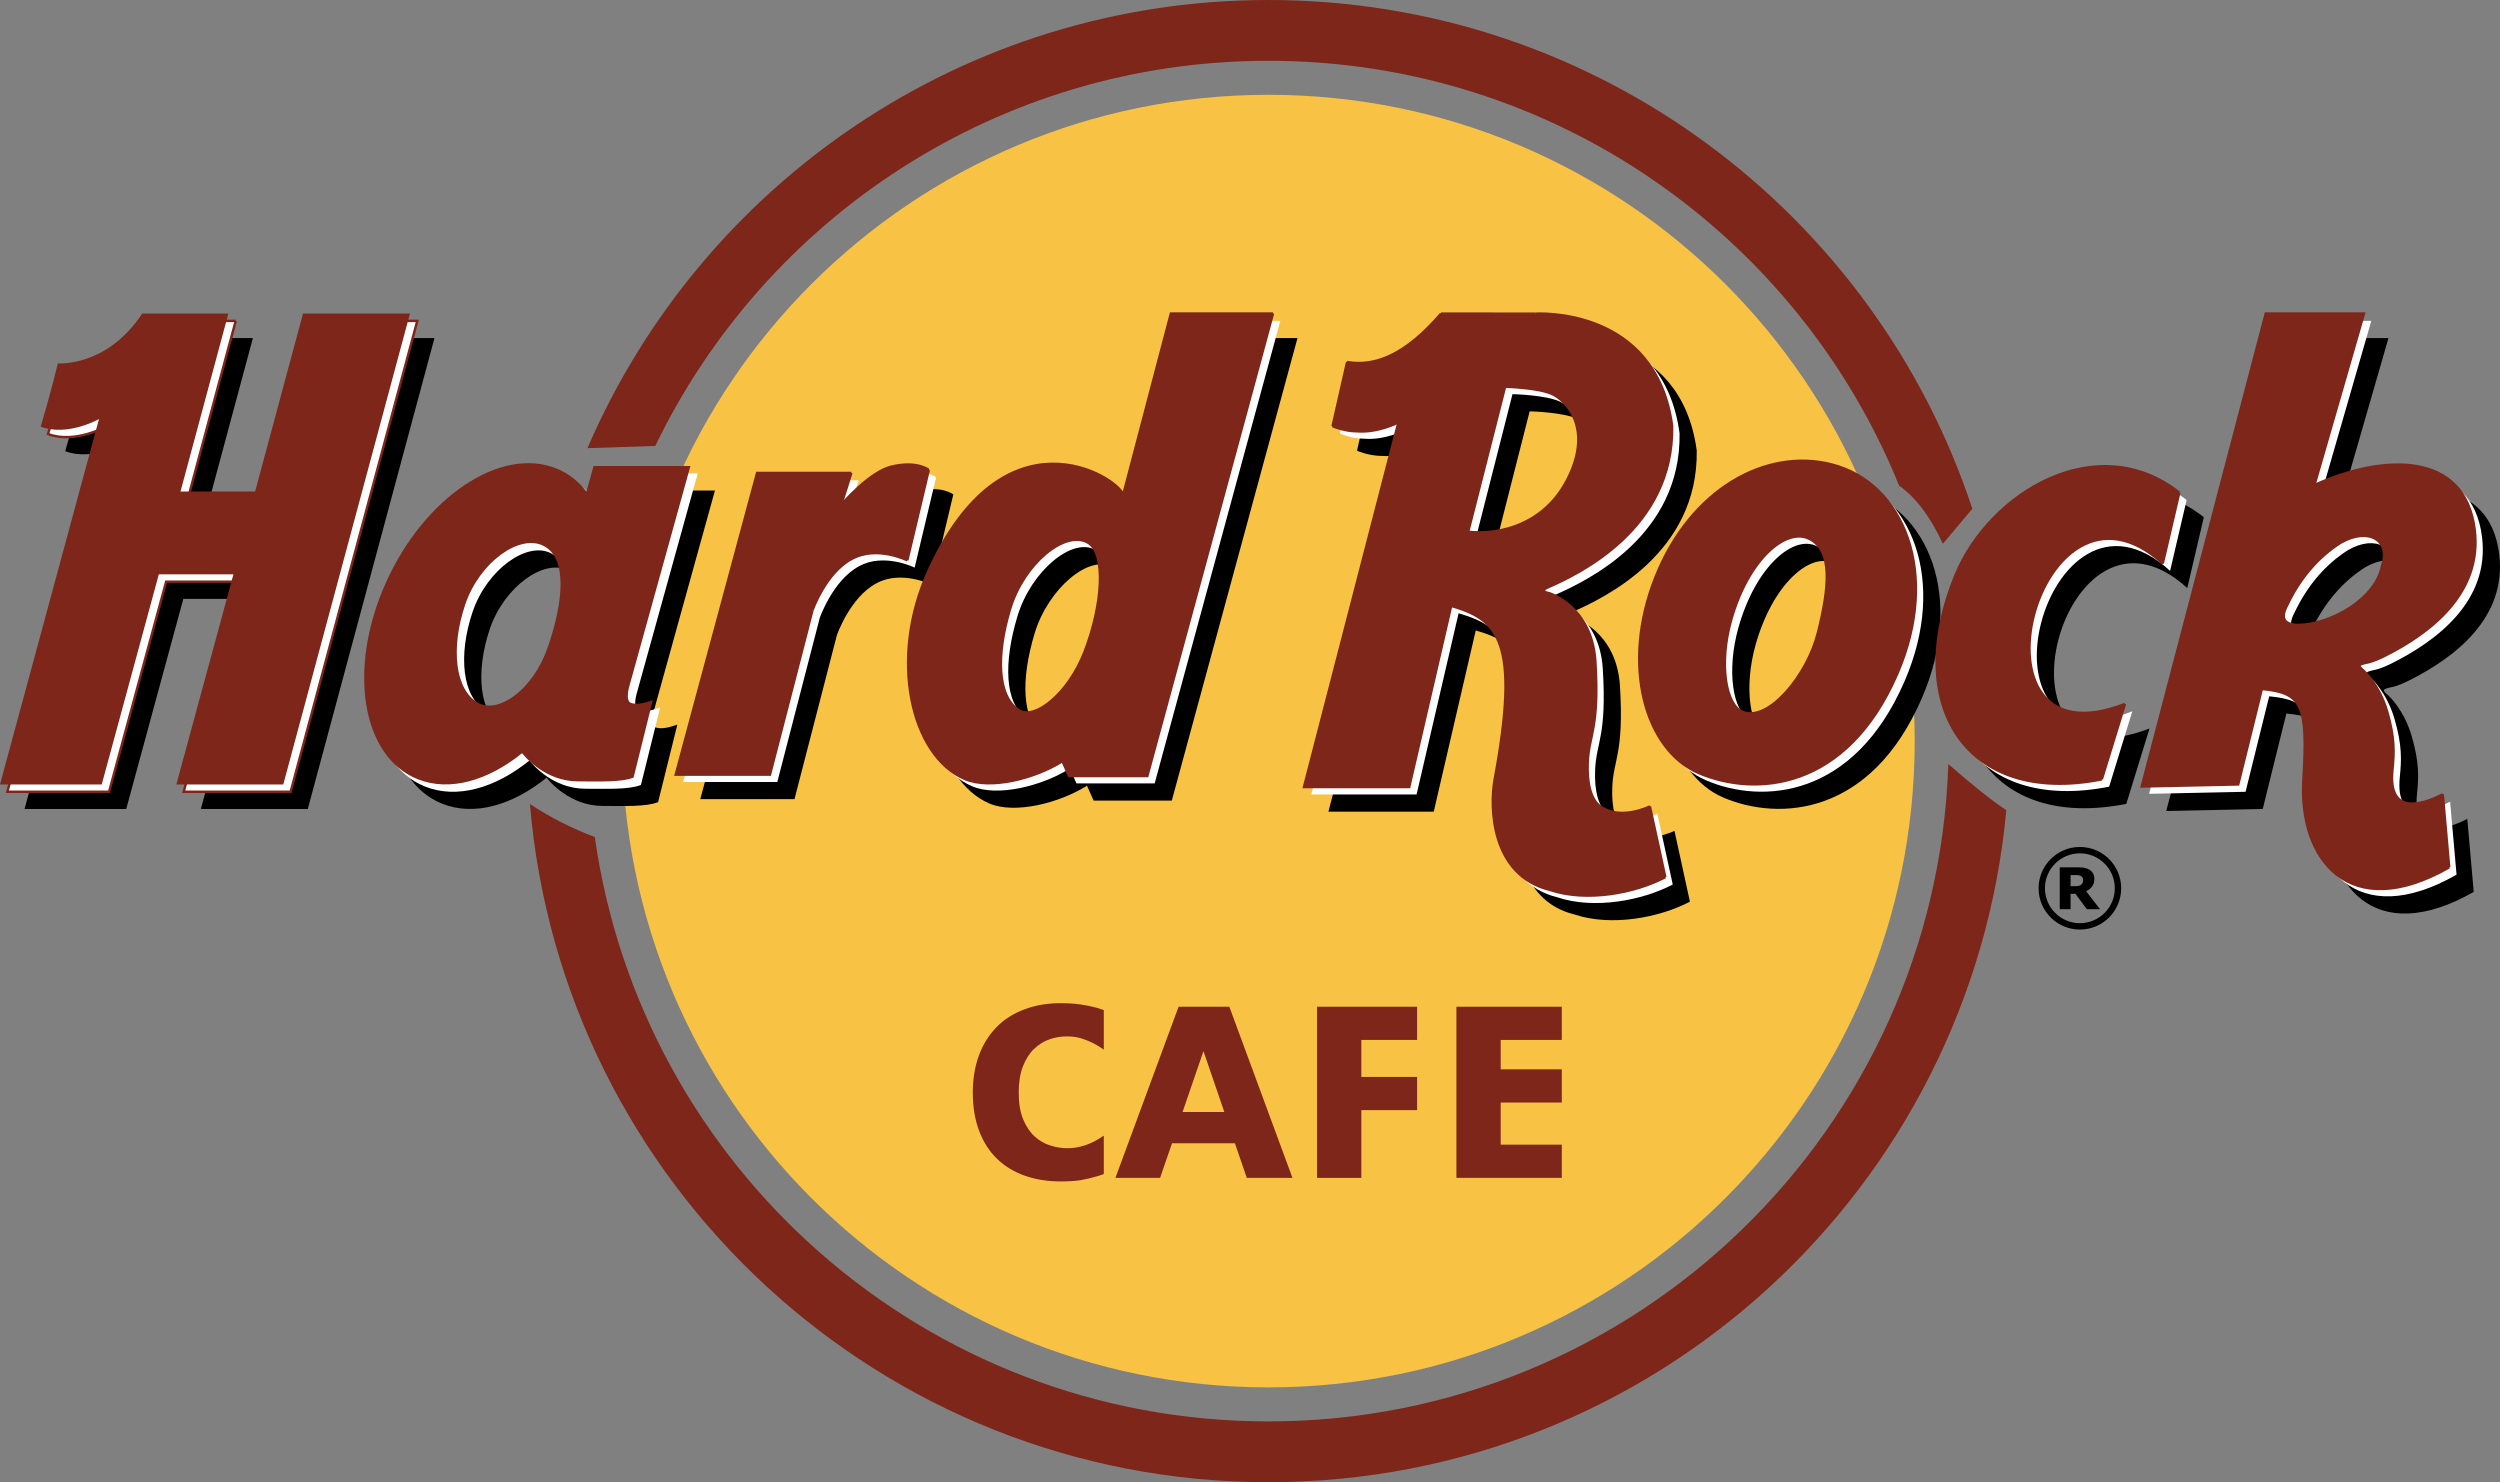 <?xml version="1.0" encoding="UTF-8"?> <svg xmlns="http://www.w3.org/2000/svg" xmlns:xlink="http://www.w3.org/1999/xlink" xmlns:xodm="http://www.corel.com/coreldraw/odm/2003" xml:space="preserve" width="193.693mm" height="114.836mm" version="1.1" style="shape-rendering:geometricPrecision; text-rendering:geometricPrecision; image-rendering:optimizeQuality; fill-rule:evenodd; clip-rule:evenodd" viewBox="0 0 193.457 114.696"><rect x="0" y="0" width="193.457" height="114.696" fill="#808080" stroke="none"/> <defs> <style type="text/css"> .str2 {stroke:black;stroke-width:0.19;stroke-miterlimit:3.864} .str0 {stroke:#7D2619;stroke-width:0.19;stroke-miterlimit:3.864} .str1 {stroke:#7D2619;stroke-width:0.179;stroke-miterlimit:3.864} .fil3 {fill:none} .fil2 {fill:#FEFEFE} .fil1 {fill:black} .fil5 {fill:black} .fil0 {fill:#F8C245} .fil4 {fill:#7D2619} </style> </defs> <g id="Layer_x0020_1">  <g id="_869325344"> <path class="fil0" d="M48.141 57.348c0,27.621 22.391,50.012 50.012,50.012 27.621,0 50.012,-22.391 50.012,-50.012 0,-27.621 -22.391,-50.012 -50.012,-50.012 -27.621,0 -50.012,22.391 -50.012,50.012z"></path> <path class="fil1" d="M143.653 37.84c-5.091,-1.307 -10.915,1.892 -13.635,8.692 -2.721,6.8 -0.823,13.409 3.333,15.182 4.397,1.876 11.457,1.356 15.366,-7.683 3.362,-7.777 0.504,-14.762 -5.064,-16.191zm-1.075 13.014l0 0c-0.818,3.274 -3.806,6.914 -5.808,6.141 -1.349,-0.521 -1.855,-3.761 -0.919,-7.094 1.332,-4.745 4.267,-7.22 6.069,-6.305 1.802,0.915 1.546,3.706 0.658,7.258z"></path> <path class="fil1" d="M100.404 26.16l-9.726 35.792 -6.05 0 -0.515 -1.152c-2.169,1.364 -5.595,2.207 -7.54,1.381 -4.21,-1.788 -5.899,-9.349 -2.843,-16.075 5.852,-12.882 14.62,-7.323 15.085,-5.927l3.688 -14.02 7.901 0zm-19.657 30.708l0 0c1.184,0.771 3.792,-1.222 5.076,-4.532 1.415,-3.645 1.66,-7.641 0.26,-8.451 -1.751,-1.013 -4.959,1.603 -6.026,5.143 -1.067,3.54 -1.005,6.736 0.691,7.84z"></path> <path class="fil1" d="M25.345 26.161l-3.705 13.773 -5.775 0 3.705 -13.773c0,0 -5.959,0 -6.667,0 -2.755,4.171 -6.532,3.856 -6.532,3.856 0,0 -0.459,1.986 -1.325,4.898 2.086,0.787 4.512,-0.591 4.512,-0.591l-7.66 28.276 7.87 0 4.418 -16.258 5.774 0 -4.418 16.258 8.276 0 9.802 -36.439 -8.276 0z"></path> <path class="fil1" d="M67.776 38.496l-0.78 2.469c0,0 2.184,-2.575 3.9,-2.961 1.973,-0.471 2.873,0.257 2.873,0.257l-1.663 6.992c0,0 -2.376,-1.178 -4.306,-0.105 -2.016,1.072 -3.036,3.99 -3.036,3.99l-3.284 12.701 -7.291 0 6.296 -23.344 7.291 0z"></path> <path class="fil1" d="M52.415 56.073l-1.489 5.996c-0.907,0.375 -2.643,0.296 -4.29,0.296 -2.54,0 -4.126,-1.913 -4.339,-2.184 -2.655,2.142 -5.628,3.001 -8.09,2.008 -4.328,-1.746 -5.43,-8.541 -2.46,-15.18 2.969,-6.637 8.886,-10.603 13.214,-8.858 0.928,0.374 1.698,0.992 2.321,1.778l0.547 -1.972 7.496 0 -4.693 16.921c0,0 -0.4,1.242 0.105,1.416 0.438,0.151 1.092,-0.005 1.677,-0.222zm-13.491 0.223l0 0c1.552,0.843 4.225,-1.029 5.351,-4.28 1.221,-3.527 1.543,-6.882 -0.287,-7.861 -1.83,-0.979 -4.97,1.202 -6.095,4.545 -1.124,3.343 -0.792,6.607 1.032,7.596z"></path> <path class="fil1" d="M114.198 48.787l-3.25 14.02 -8.15 0 7.304 -28.21c0,0 -1.582,0.805 -3.156,0.683 -1.048,0 -1.937,-0.403 -1.937,-0.403l1.128 -4.969c2.15,0.374 4.492,-0.527 7.27,-3.748l7.307 0.008c0,0 9.333,-0.629 10.584,8.692 0.128,7.929 -7.121,11.401 -9.655,12.512 -0.677,0.297 0.145,0.426 0.145,0.426 0,0 3.306,1.012 3.569,5.282 0.323,5.246 -0.512,5.674 -0.594,7.853 -0.057,1.537 0.218,2.841 1.009,3.389 1.574,1.09 3.803,-0.029 3.803,-0.029l1.196 5.48c-2.354,1.24 -6.079,1.945 -8.917,0.996 -4.624,-1.128 -4.687,-6.468 -4.295,-8.585 1.988,-10.696 0.264,-12.344 -3.361,-13.399zm4.171 -16.958l0 0 -2.853 11.214c2.438,0.264 5.798,-0.553 7.589,-3.898 2.139,-3.995 0.035,-6.208 -1.054,-6.732 -1.09,-0.525 -3.682,-0.583 -3.682,-0.583z"></path> <path class="fil1" d="M164.541 62.205l1.793 -5.833c-13.033,5.089 -6.762,-19.696 2.924,-10.867l1.279 -5.482c-6.369,-5.019 -14.678,-0.005 -17.307,6.364 -4.137,10.024 0.744,17.911 11.31,15.819z"></path> <path class="fil1" d="M179.732 50.264c2.61,-0.064 6.026,-2.04 6.501,-4.602 0.664,-1.898 -0.997,-3.037 -3.226,-1.756 -1.758,1.131 -3.135,2.745 -4.128,4.84 -0.528,0.981 -0.243,1.487 0.854,1.518zm-2.807 4.95l0 0 -1.828 7.386 -7.467 0.158 9.599 -36.597 7.598 0 -3.831 13.272c5.306,-2.41 11.652,-2.649 12.401,3.461 0.609,4.968 -3.531,8.04 -6.991,9.77 -0.944,0.472 -1.373,0.515 -1.373,0.515 -0.707,0.159 -0.698,0.218 -0.214,0.643 0,0 1.2,1.072 1.801,3.131 0.601,2.058 0.547,3.175 0.411,4.532 -0.367,3.672 2.498,2.605 3.895,1.881l0.497 5.65c-7.728,4.419 -11.646,-0.61 -11.281,-6.743 0.344,-5.788 -0.054,-6.768 -3.217,-7.058z"></path> <path class="fil2" d="M142.324 36.512c-5.091,-1.307 -10.915,1.892 -13.636,8.692 -2.721,6.8 -0.823,13.409 3.333,15.182 4.397,1.876 11.457,1.356 15.366,-7.683 3.362,-7.777 0.504,-14.761 -5.063,-16.191zm-1.075 13.014l0 0c-0.818,3.274 -3.805,6.915 -5.808,6.141 -1.349,-0.521 -1.855,-3.761 -0.919,-7.094 1.332,-4.745 4.266,-7.22 6.069,-6.305 1.802,0.915 1.546,3.706 0.658,7.258z"></path> <path class="fil2" d="M99.076 24.831l-9.725 35.792 -6.051 0 -0.515 -1.152c-2.169,1.364 -5.595,2.208 -7.54,1.382 -4.21,-1.788 -5.899,-9.349 -2.843,-16.075 5.852,-12.882 14.62,-7.322 15.085,-5.926l3.688 -14.02 7.901 0zm-19.657 30.708l0 0c1.185,0.771 3.792,-1.222 5.076,-4.532 1.415,-3.645 1.66,-7.641 0.26,-8.451 -1.751,-1.013 -4.959,1.603 -6.026,5.143 -1.066,3.54 -1.005,6.736 0.691,7.84z"></path> <path class="fil2" d="M24.016 24.832l-3.705 13.773 -5.775 0 3.705 -13.773c0,0 -5.958,0 -6.667,0 -2.755,4.171 -6.532,3.856 -6.532,3.856 0,0 -0.459,1.986 -1.325,4.898 2.086,0.787 4.512,-0.591 4.512,-0.591l-7.66 28.276 7.87 0 4.418 -16.258 5.775 0 -4.418 16.258 8.276 0 9.802 -36.439 -8.276 0z"></path> <polyline class="fil3 str0" points="24.016,24.832 20.311,38.605 14.536,38.605 18.241,24.832 "></polyline> <path class="fil3 str0" d="M18.241 24.832c0,0 -5.958,0 -6.667,0 -2.755,4.171 -6.532,3.856 -6.532,3.856 0,0 -0.459,1.986 -1.325,4.898 2.086,0.787 4.512,-0.591 4.512,-0.591"></path> <polyline class="fil3 str0" points="8.229,32.995 0.569,61.271 8.44,61.271 12.858,45.013 18.632,45.013 14.214,61.271 22.49,61.271 32.292,24.832 24.016,24.832 "></polyline> <path class="fil2" d="M66.448 37.168l-0.78 2.469c0,0 2.184,-2.575 3.9,-2.961 1.973,-0.471 2.873,0.257 2.873,0.257l-1.663 6.992c0,0 -2.376,-1.178 -4.306,-0.105 -2.016,1.072 -3.036,3.99 -3.036,3.99l-3.285 12.701 -7.291 0 6.296 -23.343 7.291 0z"></path> <path class="fil2" d="M51.087 54.744l-1.489 5.996c-0.907,0.375 -2.643,0.296 -4.29,0.296 -2.54,0 -4.127,-1.913 -4.339,-2.184 -2.655,2.142 -5.628,3.001 -8.09,2.008 -4.328,-1.746 -5.429,-8.541 -2.46,-15.18 2.97,-6.638 8.886,-10.604 13.214,-8.858 0.928,0.374 1.697,0.992 2.32,1.779l0.547 -1.972 7.496 0 -4.693 16.921c0,0 -0.4,1.242 0.105,1.417 0.438,0.151 1.092,-0.005 1.677,-0.222zm-13.491 0.223l0 0c1.552,0.843 4.224,-1.029 5.35,-4.28 1.221,-3.527 1.543,-6.882 -0.287,-7.861 -1.83,-0.98 -4.97,1.202 -6.095,4.545 -1.125,3.343 -0.792,6.606 1.032,7.596z"></path> <path class="fil2" d="M112.87 47.459l-3.25 14.02 -8.15 0 7.304 -28.21c0,0 -1.582,0.805 -3.156,0.683 -1.048,0 -1.937,-0.403 -1.937,-0.403l1.128 -4.97c2.15,0.374 4.492,-0.527 7.27,-3.748l7.307 0.008c0,0 9.333,-0.629 10.584,8.692 0.127,7.929 -7.121,11.401 -9.655,12.512 -0.677,0.297 0.145,0.425 0.145,0.425 0,0 3.306,1.012 3.569,5.282 0.323,5.246 -0.512,5.674 -0.594,7.853 -0.057,1.537 0.218,2.841 1.009,3.39 1.574,1.09 3.803,-0.028 3.803,-0.028l1.196 5.48c-2.354,1.24 -6.079,1.945 -8.917,0.996 -4.624,-1.127 -4.687,-6.468 -4.295,-8.585 1.988,-10.696 0.264,-12.344 -3.361,-13.398zm4.171 -16.958l0 0 -2.853 11.214c2.438,0.264 5.798,-0.553 7.589,-3.899 2.139,-3.995 0.035,-6.207 -1.054,-6.732 -1.089,-0.525 -3.682,-0.583 -3.682,-0.583z"></path> <path class="fil2" d="M163.212 60.876l1.793 -5.833c-13.033,5.089 -6.762,-19.696 2.924,-10.867l1.279 -5.483c-6.368,-5.019 -14.678,-0.004 -17.306,6.364 -4.137,10.024 0.744,17.911 11.31,15.819z"></path> <path class="fil2" d="M178.403 48.935c2.61,-0.064 6.026,-2.04 6.501,-4.602 0.664,-1.898 -0.997,-3.037 -3.226,-1.756 -1.758,1.132 -3.135,2.745 -4.128,4.84 -0.528,0.981 -0.243,1.487 0.854,1.518zm-2.807 4.95l0 0 -1.828 7.386 -7.467 0.158 9.599 -36.598 7.598 0 -3.831 13.272c5.306,-2.41 11.653,-2.649 12.401,3.461 0.609,4.968 -3.532,8.04 -6.991,9.77 -0.944,0.472 -1.373,0.514 -1.373,0.514 -0.707,0.159 -0.698,0.218 -0.214,0.643 0,0 1.2,1.072 1.801,3.131 0.6,2.058 0.547,3.175 0.411,4.532 -0.367,3.672 2.498,2.605 3.895,1.881l0.497 5.65c-7.728,4.419 -11.646,-0.61 -11.281,-6.743 0.345,-5.788 -0.054,-6.768 -3.217,-7.058z"></path> <path class="fil4" d="M50.517 54.175l-1.489 5.996c-0.907,0.375 -2.643,0.296 -4.29,0.296 -2.54,0 -4.127,-1.913 -4.339,-2.184 -2.654,2.142 -5.628,3.001 -8.09,2.008 -4.328,-1.746 -5.429,-8.541 -2.46,-15.18 2.97,-6.638 8.886,-10.604 13.214,-8.858 0.928,0.374 1.697,0.992 2.321,1.779l0.547 -1.972 7.496 0 -4.693 16.921c0,0 -0.4,1.242 0.105,1.417 0.438,0.151 1.092,-0.005 1.677,-0.222zm-13.491 0.223l0 0c1.552,0.843 4.224,-1.029 5.35,-4.28 1.222,-3.527 1.543,-6.882 -0.287,-7.861 -1.83,-0.98 -4.97,1.202 -6.095,4.545 -1.125,3.343 -0.792,6.606 1.032,7.596z"></path> <path class="fil4" d="M23.447 24.263l-3.705 13.773 -5.775 0 3.705 -13.773c0,0 -5.958,0 -6.667,0 -2.755,4.171 -6.532,3.856 -6.532,3.856 0,0 -0.459,1.986 -1.325,4.898 2.086,0.787 4.512,-0.591 4.512,-0.591l-7.66 28.276 7.871 0 4.418 -16.258 5.774 0 -4.418 16.258 8.276 0 9.802 -36.439 -8.276 0z"></path> <path class="fil4" d="M65.878 36.599l-0.78 2.469c0,0 2.184,-2.574 3.9,-2.961 1.973,-0.471 2.873,0.257 2.873,0.257l-1.663 6.992c0,0 -2.376,-1.178 -4.306,-0.105 -2.016,1.072 -3.037,3.99 -3.037,3.99l-3.284 12.701 -7.291 0 6.296 -23.343 7.291 0z"></path> <line class="fil3 str0" x1="65.878" y1="36.599" x2="65.098" y2="39.068"></line> <path class="fil3 str0" d="M65.098 39.068c0,0 2.184,-2.574 3.9,-2.961 1.973,-0.471 2.873,0.257 2.873,0.257"></path> <line class="fil3 str0" x1="71.872" y1="36.364" x2="70.209" y2="43.356"></line> <path class="fil3 str0" d="M70.209 43.356c0,0 -2.376,-1.178 -4.306,-0.105 -2.016,1.072 -3.037,3.99 -3.037,3.99"></path> <polyline class="fil3 str0" points="62.866,47.241 59.582,59.942 52.291,59.942 58.587,36.599 65.878,36.599 "></polyline> <path class="fil4" d="M98.507 24.262l-9.725 35.792 -6.05 0 -0.515 -1.152c-2.169,1.364 -5.595,2.208 -7.54,1.382 -4.21,-1.788 -5.899,-9.349 -2.843,-16.075 5.852,-12.882 14.62,-7.322 15.084,-5.926l3.688 -14.02 7.901 0zm-19.657 30.708l0 0c1.184,0.771 3.792,-1.222 5.076,-4.532 1.415,-3.645 1.661,-7.641 0.26,-8.451 -1.751,-1.013 -4.959,1.603 -6.026,5.143 -1.067,3.54 -1.005,6.736 0.691,7.84z"></path> <polyline class="fil3 str0" points="98.507,24.262 88.781,60.054 82.731,60.054 82.216,58.902 "></polyline> <path class="fil3 str0" d="M82.216 58.902c-2.169,1.364 -5.595,2.208 -7.54,1.382 -4.21,-1.788 -5.899,-9.349 -2.843,-16.075 5.852,-12.882 14.62,-7.322 15.084,-5.926"></path> <polyline class="fil3 str0" points="86.917,38.282 90.605,24.262 98.507,24.262 "></polyline> <path class="fil3 str0" d="M78.85 54.97c1.184,0.771 3.792,-1.222 5.076,-4.532 1.415,-3.645 1.661,-7.641 0.26,-8.451 -1.751,-1.013 -4.959,1.603 -6.026,5.143 -1.067,3.54 -1.005,6.736 0.691,7.84z"></path> <path class="fil4" d="M112.301 46.889l-3.25 14.02 -8.15 0 7.304 -28.21c0,0 -1.582,0.805 -3.156,0.683 -1.048,0 -1.937,-0.403 -1.937,-0.403l1.128 -4.97c2.15,0.374 4.492,-0.527 7.27,-3.748l7.307 0.008c0,0 9.333,-0.629 10.584,8.692 0.127,7.929 -7.121,11.401 -9.655,12.512 -0.677,0.297 0.145,0.425 0.145,0.425 0,0 3.306,1.012 3.569,5.282 0.323,5.246 -0.512,5.674 -0.594,7.853 -0.057,1.537 0.218,2.841 1.009,3.39 1.574,1.09 3.803,-0.028 3.803,-0.028l1.196 5.48c-2.354,1.24 -6.078,1.945 -8.917,0.996 -4.624,-1.127 -4.687,-6.468 -4.295,-8.585 1.987,-10.696 0.264,-12.344 -3.361,-13.398zm4.171 -16.958l0 0 -2.853 11.214c2.438,0.263 5.798,-0.553 7.589,-3.899 2.139,-3.995 0.035,-6.208 -1.054,-6.732 -1.089,-0.524 -3.682,-0.583 -3.682,-0.583z"></path> <polyline class="fil3 str1" points="112.301,46.889 109.051,60.91 100.9,60.91 108.204,32.699 "></polyline> <path class="fil3 str1" d="M108.204 32.699c0,0 -1.582,0.805 -3.156,0.683 -1.048,0 -1.937,-0.403 -1.937,-0.403"></path> <line class="fil3 str1" x1="103.112" y1="32.98" x2="104.24" y2="28.01"></line> <path class="fil3 str1" d="M104.24 28.01c2.15,0.374 4.492,-0.527 7.27,-3.748"></path> <line class="fil3 str1" x1="111.509" y1="24.262" x2="118.816" y2="24.27"></line> <path class="fil3 str1" d="M118.816 24.27c0,0 9.333,-0.629 10.584,8.692 0.127,7.929 -7.121,11.401 -9.655,12.512 -0.677,0.297 0.145,0.425 0.145,0.425 0,0 3.306,1.012 3.569,5.282 0.323,5.246 -0.512,5.674 -0.594,7.853 -0.057,1.537 0.218,2.841 1.009,3.39 1.574,1.09 3.803,-0.028 3.803,-0.028"></path> <line class="fil3 str1" x1="127.677" y1="62.397" x2="128.873" y2="67.877"></line> <path class="fil3 str1" d="M128.873 67.877c-2.354,1.24 -6.078,1.945 -8.917,0.996 -4.624,-1.127 -4.687,-6.468 -4.295,-8.585 1.987,-10.696 0.264,-12.344 -3.361,-13.398"></path> <line class="fil3 str1" x1="116.472" y1="29.931" x2="113.618" y2="41.146"></line> <path class="fil3 str1" d="M113.618 41.146c2.438,0.263 5.798,-0.553 7.589,-3.899 2.139,-3.995 0.035,-6.208 -1.054,-6.732 -1.089,-0.524 -3.682,-0.583 -3.682,-0.583"></path> <path class="fil4" d="M141.755 35.943c-5.091,-1.307 -10.915,1.892 -13.636,8.692 -2.721,6.8 -0.823,13.409 3.333,15.182 4.397,1.876 11.457,1.356 15.366,-7.683 3.362,-7.777 0.504,-14.761 -5.064,-16.191zm-1.075 13.014l0 0c-0.818,3.274 -3.805,6.915 -5.808,6.141 -1.349,-0.521 -1.855,-3.761 -0.919,-7.094 1.333,-4.745 4.266,-7.22 6.069,-6.305 1.802,0.915 1.546,3.706 0.658,7.258z"></path> <path class="fil3 str0" d="M141.755 35.943c-5.091,-1.307 -10.915,1.892 -13.636,8.692 -2.721,6.8 -0.823,13.409 3.333,15.182 4.397,1.876 11.457,1.356 15.366,-7.683 3.362,-7.777 0.504,-14.761 -5.064,-16.191z"></path> <path class="fil3 str0" d="M140.679 48.957c-0.818,3.274 -3.805,6.915 -5.808,6.141 -1.349,-0.521 -1.855,-3.761 -0.919,-7.094 1.333,-4.745 4.266,-7.22 6.069,-6.305 1.802,0.915 1.546,3.706 0.658,7.258z"></path> <path class="fil4" d="M162.643 60.307l1.793 -5.833c-13.033,5.089 -6.762,-19.696 2.924,-10.867l1.279 -5.483c-6.368,-5.019 -14.678,-0.004 -17.306,6.364 -4.136,10.025 0.744,17.911 11.31,15.819z"></path> <line class="fil3 str0" x1="162.643" y1="60.307" x2="164.436" y2="54.474"></line> <path class="fil3 str0" d="M164.436 54.474c-13.033,5.089 -6.762,-19.696 2.924,-10.867"></path> <line class="fil3 str0" x1="167.36" y1="43.607" x2="168.639" y2="38.124"></line> <path class="fil3 str0" d="M168.639 38.124c-6.368,-5.019 -14.678,-0.004 -17.306,6.364 -4.136,10.025 0.744,17.911 11.31,15.819"></path> <path class="fil4" d="M177.834 48.365c2.61,-0.064 6.026,-2.04 6.501,-4.602 0.664,-1.898 -0.997,-3.037 -3.227,-1.756 -1.758,1.132 -3.135,2.745 -4.128,4.84 -0.528,0.981 -0.243,1.487 0.854,1.518zm-2.807 4.95l0 0 -1.828 7.386 -7.467 0.158 9.599 -36.597 7.598 0 -3.831 13.271c5.306,-2.41 11.652,-2.649 12.401,3.461 0.609,4.968 -3.532,8.04 -6.991,9.77 -0.944,0.472 -1.373,0.514 -1.373,0.514 -0.707,0.159 -0.699,0.218 -0.214,0.643 0,0 1.2,1.072 1.801,3.131 0.6,2.059 0.547,3.176 0.411,4.532 -0.367,3.672 2.498,2.605 3.895,1.881l0.497 5.65c-7.728,4.419 -11.646,-0.61 -11.281,-6.743 0.345,-5.788 -0.054,-6.768 -3.217,-7.058z"></path> <path class="fil3 str0" d="M177.834 48.365c2.61,-0.064 6.026,-2.04 6.501,-4.602 0.664,-1.898 -0.997,-3.037 -3.227,-1.756 -1.758,1.132 -3.135,2.745 -4.128,4.84 -0.528,0.981 -0.243,1.487 0.854,1.518z"></path> <polyline class="fil3 str0" points="175.027,53.316 173.199,60.702 165.732,60.86 175.331,24.262 182.929,24.262 179.098,37.534 "></polyline> <path class="fil3 str0" d="M179.098 37.534c5.306,-2.41 11.652,-2.649 12.401,3.461 0.609,4.968 -3.532,8.04 -6.991,9.77 -0.944,0.472 -1.373,0.514 -1.373,0.514 -0.707,0.159 -0.699,0.218 -0.214,0.643 0,0 1.2,1.072 1.801,3.131 0.6,2.059 0.547,3.176 0.411,4.532 -0.367,3.672 2.498,2.605 3.895,1.881"></path> <line class="fil3 str0" x1="189.027" y1="61.466" x2="189.525" y2="67.116"></line> <path class="fil3 str0" d="M189.525 67.116c-7.728,4.419 -11.646,-0.61 -11.281,-6.743 0.345,-5.788 -0.054,-6.768 -3.217,-7.058"></path> <path class="fil4" d="M46.028 64.772c3.608,25.559 25.57,45.221 52.125,45.221 28.481,0 51.679,-22.615 52.615,-50.868 1.913,1.673 3.409,2.862 4.487,3.569 -2.696,29.167 -27.232,52.003 -57.103,52.003 -30.032,0 -54.671,-23.084 -57.144,-52.477 1.586,1.041 3.259,1.891 5.019,2.552zm-0.569 -30.093l0 0c8.787,-20.398 29.073,-34.678 52.693,-34.678 25.393,0 46.93,16.503 54.473,39.367l-2.281 2.713c-0.947,-2.069 -2.075,-3.568 -3.384,-4.5 -7.815,-19.28 -26.724,-32.877 -48.808,-32.877 -20.89,0 -38.94,12.169 -47.445,29.805l-5.248 0.171z"></path> <path class="fil4" d="M82.047 91.422c-0.985,0 -1.895,-0.146 -2.729,-0.437 -0.834,-0.291 -1.551,-0.725 -2.151,-1.302 -0.599,-0.577 -1.064,-1.296 -1.393,-2.157 -0.33,-0.862 -0.495,-1.857 -0.495,-2.987 0,-1.052 0.158,-2.006 0.472,-2.862 0.314,-0.856 0.771,-1.59 1.371,-2.202 0.576,-0.589 1.29,-1.043 2.142,-1.365 0.852,-0.321 1.782,-0.481 2.791,-0.481 0.558,0 1.062,0.031 1.509,0.093 0.448,0.063 0.863,0.144 1.242,0.245 0.214,0.061 0.417,0.125 0.609,0.194l0 3.062c-0.172,-0.119 -0.357,-0.237 -0.555,-0.353 -0.326,-0.189 -0.679,-0.348 -1.06,-0.477 -0.38,-0.13 -0.786,-0.194 -1.22,-0.194 -0.481,0 -0.938,0.075 -1.372,0.227 -0.433,0.151 -0.834,0.402 -1.202,0.752 -0.35,0.338 -0.634,0.786 -0.85,1.343 -0.217,0.557 -0.325,1.233 -0.325,2.028 0,0.83 0.117,1.524 0.351,2.081 0.234,0.557 0.53,0.996 0.886,1.316 0.362,0.326 0.766,0.559 1.212,0.698 0.445,0.139 0.884,0.209 1.317,0.209 0.416,0 0.828,-0.062 1.234,-0.184 0.407,-0.123 0.782,-0.29 1.127,-0.501 0.159,-0.092 0.31,-0.189 0.457,-0.288l0 2.971c-0.188,0.07 -0.383,0.133 -0.582,0.19 -0.433,0.124 -0.84,0.219 -1.219,0.284 -0.38,0.065 -0.903,0.098 -1.568,0.098z"></path> <path class="fil4" d="M100.015 91.148l-3.534 0 -0.921 -2.678 -4.867 0 -0.922 2.678 -3.457 0 4.888 -13.245 3.927 0 4.886 13.245zm-5.274 -5.101l0 0 -1.614 -4.71 -1.616 4.71 3.23 0z"></path> <polygon class="fil4" points="109.659,80.472 105.343,80.472 105.343,83.335 109.659,83.335 109.659,85.904 105.343,85.904 105.343,91.148 101.918,91.148 101.918,77.903 109.659,77.903 "></polygon> <polygon class="fil4" points="120.857,91.148 112.701,91.148 112.701,77.903 120.857,77.903 120.857,80.472 116.128,80.472 116.128,82.749 120.857,82.749 120.857,85.318 116.128,85.318 116.128,88.579 120.857,88.58 "></polygon> <path class="fil5" d="M161.198 68.106c0,-0.08 -0.017,-0.149 -0.05,-0.207 -0.033,-0.057 -0.089,-0.103 -0.169,-0.136 -0.055,-0.023 -0.121,-0.037 -0.195,-0.042 -0.074,-0.005 -0.16,-0.007 -0.259,-0.007l-0.298 0 0 0.864 0.253 0c0.132,0 0.241,-0.006 0.33,-0.019 0.089,-0.013 0.163,-0.042 0.223,-0.088 0.057,-0.044 0.099,-0.094 0.125,-0.148 0.026,-0.054 0.04,-0.126 0.04,-0.216zm1.309 2.249l0 0 -1.021 0 -0.881 -1.19 -0.378 0 0 1.19 -0.837 0 0 -3.238 1.399 0c0.191,0 0.356,0.011 0.493,0.033 0.137,0.022 0.266,0.069 0.386,0.141 0.122,0.072 0.218,0.166 0.291,0.281 0.071,0.115 0.107,0.259 0.107,0.433 0,0.239 -0.054,0.434 -0.166,0.585 -0.111,0.151 -0.269,0.276 -0.474,0.376l1.08 1.389z"></path> <path class="fil1" d="M158.15 68.736c0,1.545 1.252,2.798 2.797,2.798 1.546,0 2.798,-1.253 2.798,-2.798 0,-1.545 -1.253,-2.798 -2.798,-2.798 -1.546,0 -2.797,1.253 -2.797,2.798zm-0.303 0l0 0c0,-1.712 1.389,-3.1 3.1,-3.1 1.712,0 3.1,1.388 3.1,3.1 0,1.712 -1.388,3.1 -3.1,3.1 -1.712,0 -3.1,-1.388 -3.1,-3.1z"></path> <path class="fil3 str2" d="M158.15 68.736c0,1.545 1.252,2.798 2.797,2.798 1.546,0 2.798,-1.253 2.798,-2.798 0,-1.545 -1.253,-2.798 -2.798,-2.798 -1.546,0 -2.797,1.253 -2.797,2.798z"></path> <path class="fil3 str2" d="M157.847 68.736c0,-1.712 1.389,-3.1 3.1,-3.1 1.712,0 3.1,1.388 3.1,3.1 0,1.712 -1.388,3.1 -3.1,3.1 -1.712,0 -3.1,-1.388 -3.1,-3.1z"></path> </g> </g> </svg> 